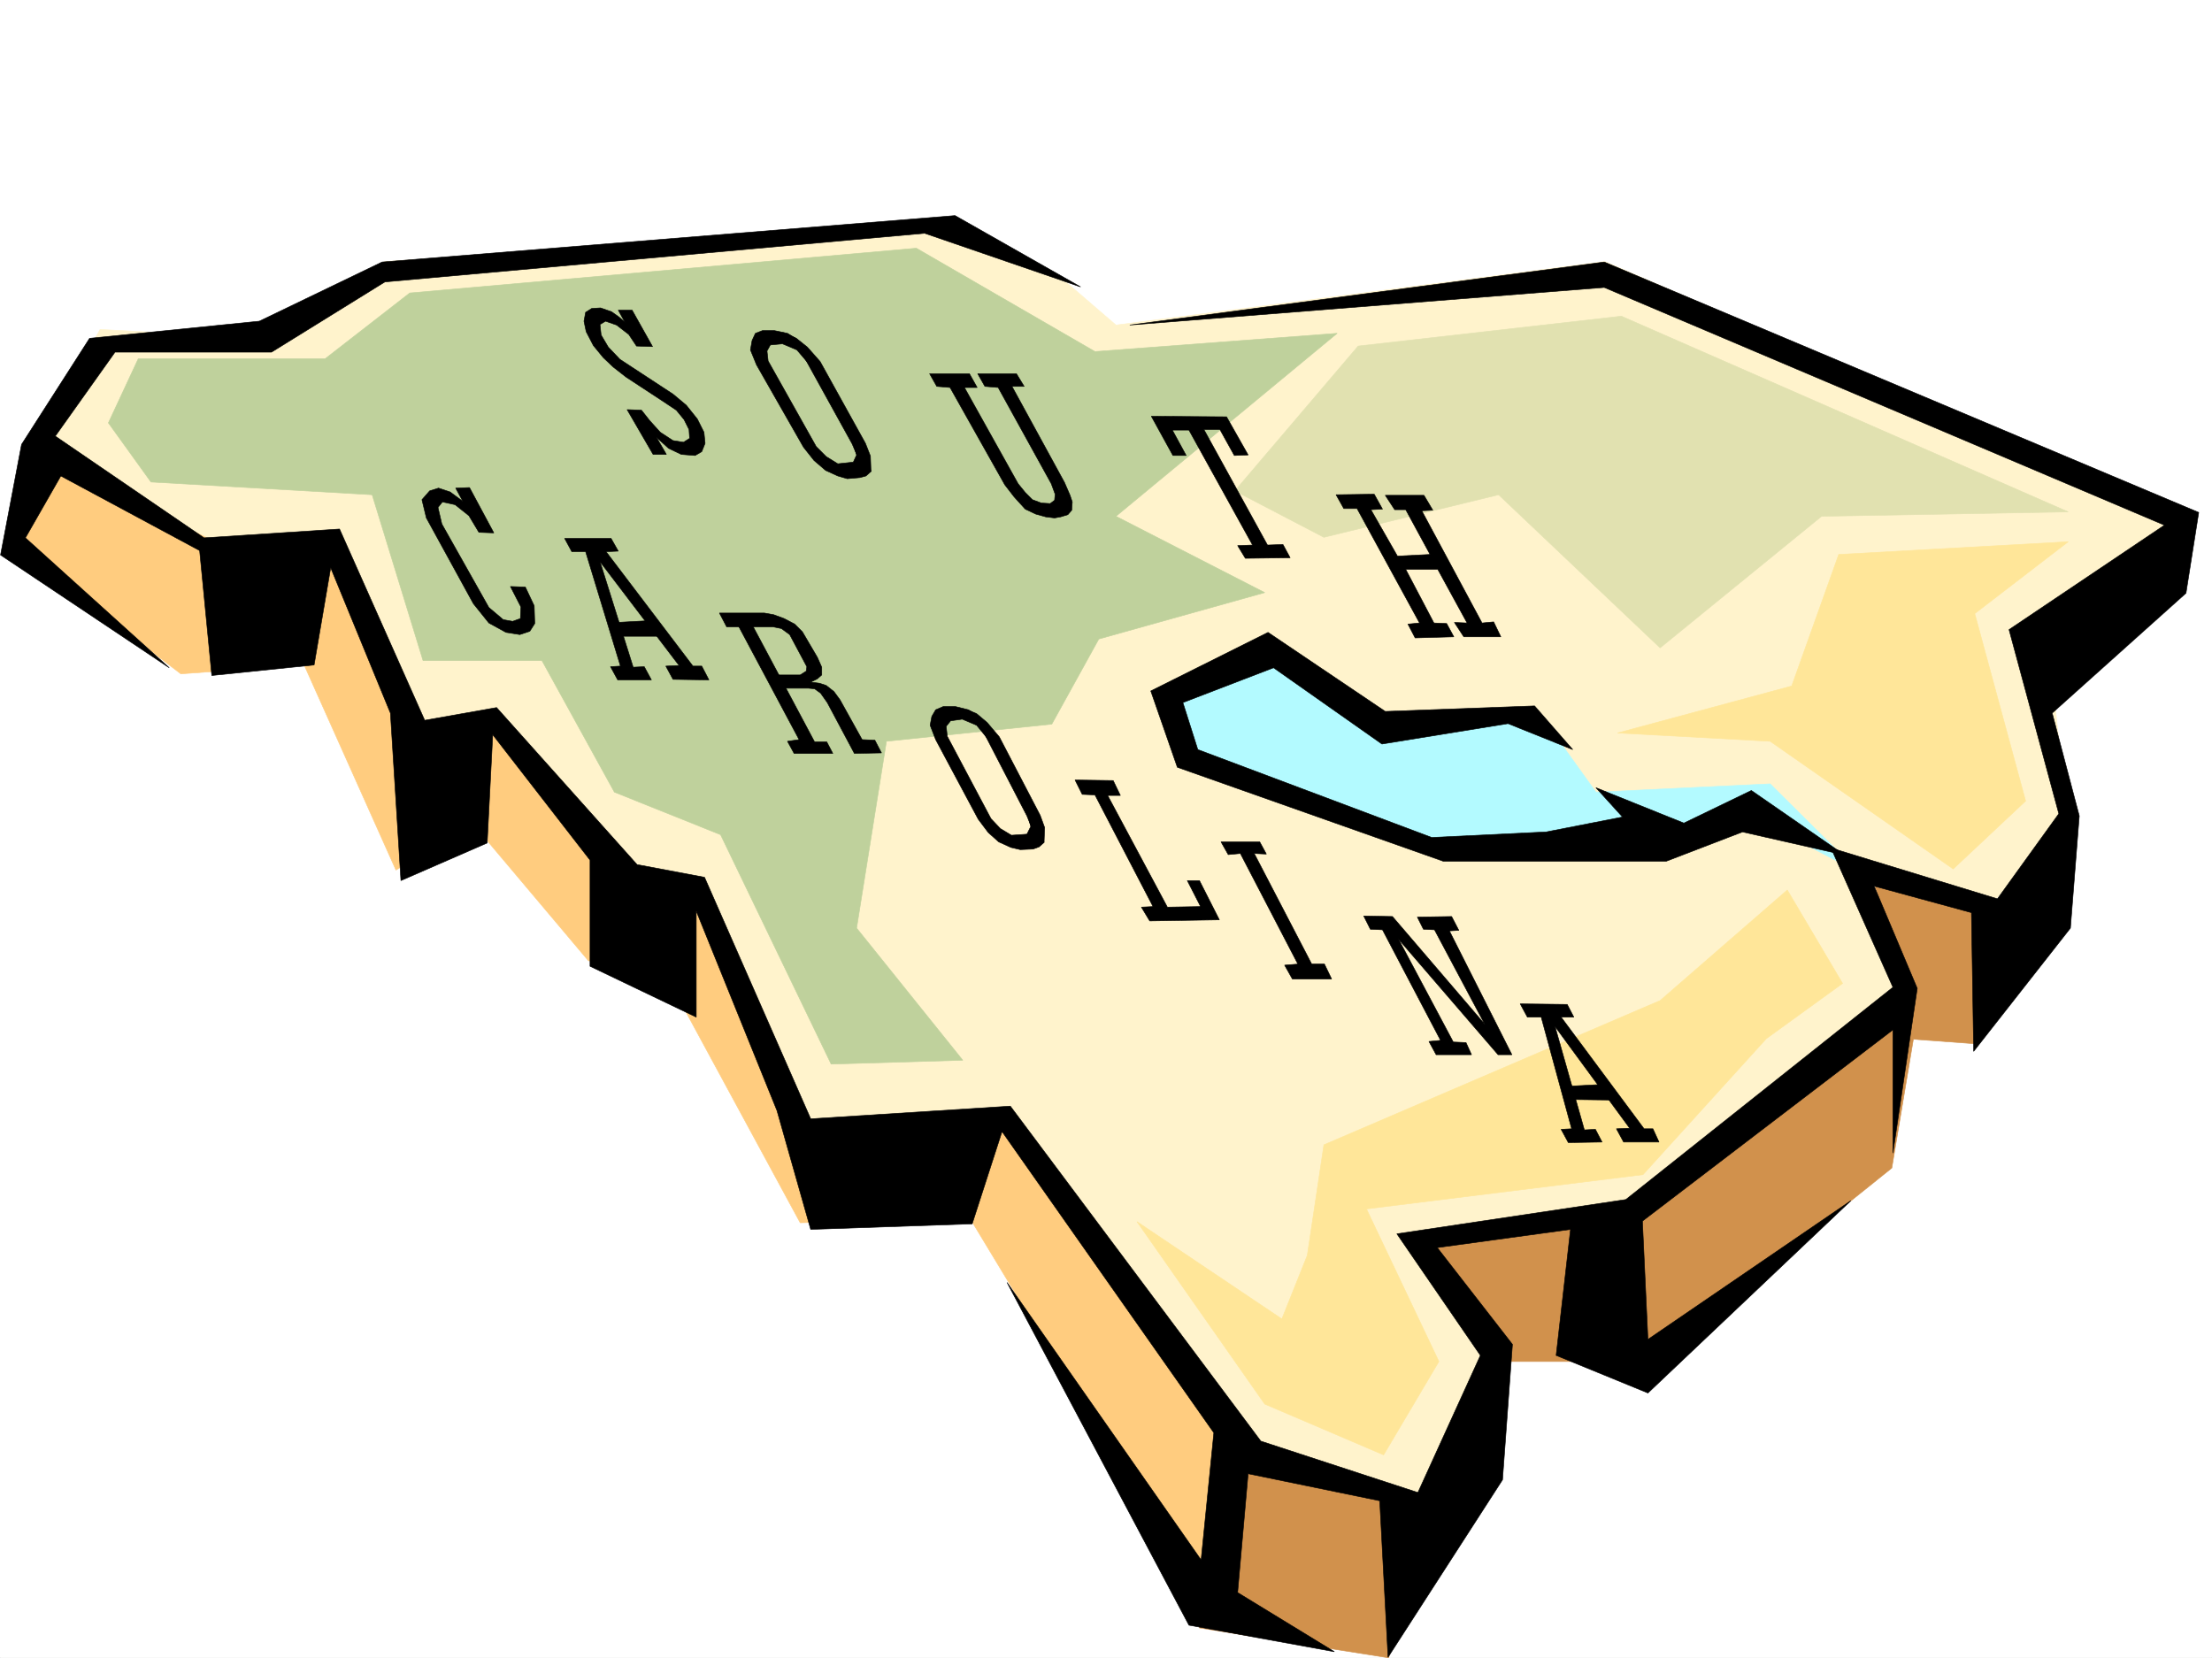 <svg xmlns="http://www.w3.org/2000/svg" width="2997.016" height="2246.664"><rect width="100%" height="100%" fill="#333333" stroke="none"/><defs><clipPath id="a"><path d="M0 0h2997v2244.137H0Zm0 0"/></clipPath></defs><path fill="#fff" d="M0 2246.297h2997.016V0H0Zm0 0"/><g clip-path="url(#a)" transform="translate(0 2.16)"><path fill="#fff" fill-rule="evenodd" stroke="#fff" stroke-linecap="square" stroke-linejoin="bevel" stroke-miterlimit="10" stroke-width=".743" d="M.742 2244.137h2995.531V-2.16H.743Zm0 0"/></g><path fill="#e1e1b0" fill-rule="evenodd" stroke="#e1e1b0" stroke-linecap="square" stroke-linejoin="bevel" stroke-miterlimit="10" stroke-width=".743" d="m2405.863 1157.984-634.632 40.43-262.247-180.523-239.015 64.437 64.437 360.266 244.258 152.062 116.906 139.313 34.45-226.938 559.714-209.73zm0 0"/><path fill="#d1914c" fill-rule="evenodd" stroke="#d1914c" stroke-linecap="square" stroke-linejoin="bevel" stroke-miterlimit="10" stroke-width=".743" d="M2032.73 1844.816h203.79l326.68-262.164 29.206-174.504 81.684 5.98 23.222-180.523-169.34-75.62 52.473 180.488-384.394 313.855-290.707 23.223zm-355.144 122.11 265.996 83.87-62.207 195.5-256.262-40.468zm0 0"/><path fill="#fff3cc" fill-rule="evenodd" stroke="#fff3cc" stroke-linecap="square" stroke-linejoin="bevel" stroke-miterlimit="10" stroke-width=".743" d="M135.598 446.406 54.699 590.215l207.543 149.793 184.32-5.985 97.399 259.157 126.605-17.95 132.625 179 138.61 57.676 149.87 316.824 276.478-11.964 310.921 449.378 259.235 68.934 86.176-201.484-86.176-155.813 270.492-34.445 385.879-298.844-74.953-161.797 173.093 46.453 109.403-109.363-23.227-213.484 190.301-206.723-794.942-345.293-662.355 86.137-80.937-69.676-155.07-62.91-754.512 46.45-173.055 103.378zm0 0"/><path fill="#ffe699" fill-rule="evenodd" stroke="#ffe699" stroke-linecap="square" stroke-linejoin="bevel" stroke-miterlimit="10" stroke-width=".743" d="m2421.582 1205.922-172.316 149.793-455.555 195.5-22.48 149.793-34.45 86.136-196.32-131.847 173.098 247.191 161.09 68.895 74.917-126.567-98.14-206.722 374.617-46.45 167.074-184.238 103.38-74.918zm380.637-471.899-310.961 17.243-63.695 178.257-236.008 63.657 206.8 11.261 248.012 173.016 98.14-92.117-68.933-253.918zm0 0"/><path fill="#e1e1b0" fill-rule="evenodd" stroke="#e1e1b0" stroke-linecap="square" stroke-linejoin="bevel" stroke-miterlimit="10" stroke-width=".743" d="m1673.09 665.129 167.074-196.242 356.629-40.469 605.426 265.176-334.188 5.984-218.765 178.258-218.801-207.465-236.754 57.672zm0 0"/><path fill="#bfd19c" fill-rule="evenodd" stroke="#bfd19c" stroke-linecap="square" stroke-linejoin="bevel" stroke-miterlimit="10" stroke-width=".743" d="m146.86 573.012 40.468-86.922h253.25l114.602-89.106 686.324-60.683 242.027 140.054 328.168-24.71-299.703 247.933 201.563 103.379-224.786 62.914-63.695 115.344-224.043 23.226-40.43 253.133 143.848 179.04-178.336 5.238-149.828-310.844-143.851-57.672-98.18-178.258h-161.09l-68.934-224.707-299.703-17.246Zm0 0"/><path fill="#ffcc7f" fill-rule="evenodd" stroke="#ffcc7f" stroke-linecap="square" stroke-linejoin="bevel" stroke-miterlimit="10" stroke-width=".743" d="m58.453 620.164 247.973 121.367h149.87l115.384 235.93 97.398-5.98 143.852 184.238 121.402 46.449 167.074 339.313 259.235-28.465 310.96 414.183-40.468 247.934-316.942-524.293-230.027 5.984-184.316-340.054-102.637-14.973-156.598-185.766-104.16 62.91L412.074 901.06 245 913.063 12.746 735.55Zm0 0"/><path fill="#b3faff" fill-rule="evenodd" stroke="#b3faff" stroke-linecap="square" stroke-linejoin="bevel" stroke-miterlimit="10" stroke-width=".743" d="m1713.559 871.852-132.63 74.914 51.692 86.14 271.234 110.106 224.004-6.024h126.649l121.363-29.207 143.852 74.914-121.368-120.582-236.007 11.223-74.172-103.383-230.77 17.242zm0 0"/><path fill-rule="evenodd" stroke="#000" stroke-linecap="square" stroke-linejoin="bevel" stroke-miterlimit="10" stroke-width=".743" d="m1293.977 292.117-776.254 62.91-166.332 80.157-230.024 23.226-92.16 143.809L.742 752.012l228.54 152.8L34.444 728.786l47.977-83.87 188.07 101.112 16.461 169.266 138.61-14.234 22.484-131.805 80.937 196.984 14.23 226.938 116.872-50.95 7.508-146.78 131.844 170.007v143.809l143.89 68.933v-143.808l109.36 270.375 45.71 161.054 218.801-7.507 40.43-125.082 286.996 408.207-17.242 172.273-262.988-375.984 246.488 464.39 197.062 35.934-131.101-80.156 14.23-161.016 178.297 36.676 11.262 212 155.11-240.426 13.448-183.535-101.894-131.063 180.562-24.71-19.468 170.75 124.375 50.945 274.992-260.64-274.992 187.995-7.47-160.312 339.392-259.153v167.036l32.96-223.184-58.417-138.57 131.847 35.933 3.012 187.992 131.101-167.035 12.004-152.023-36.714-139.313L2961.785 803.7l17.242-109.36-805.457-339.312-642.843 85.395 642.843-50.945 759.008 322.105-210.555 141.543 67.45 249.418-83.168 115.344-225.528-68.895 83.91 188.735-361.87 287.62-310.22 46.454 113.153 164.765-84.648 185.766-212.825-69.64-339.386-453.91-270.492 17.202-143.852-327.304-91.414-17.204L672.832 958.73l-97.398 17.247L460.05 716.82l-183.574 11.965L74.914 590.957l80.938-113.82H367.89l153.586-95.13 731.289-65.921 211.293 72.644zm0 0"/><path fill-rule="evenodd" stroke="#000" stroke-linecap="square" stroke-linejoin="bevel" stroke-miterlimit="10" stroke-width=".743" d="m2130.871 1015.66-51.691-59.156-202.301 7.469-158.824-107.098-158.864 79.375 35.973 103.379 360.383 127.352h301.969l103.382-39.727 138.61 31.477-126.606-87.625-91.418 44.183-119.136-47.937 35.972 39.687-103.422 20.215-155.07 7.508-316.945-119.102-20.215-63.652 122.855-47.195 146.86 103.343 170.828-27.683zM764.992 729.527l9.735 17.989h18.73l47.191 155.03-13.488.782 9.774 17.945h45.671l-9.738-17.945-14.972.742-44.965-143.066L920.102 901.8l-17.989.746 9.739 17.984 48.68.742-9.739-18.726h-11.961L821.18 747.516l16.5-.746-9.739-17.243zm0 0"/><path fill-rule="evenodd" stroke="#000" stroke-linecap="square" stroke-linejoin="bevel" stroke-miterlimit="10" stroke-width=".743" d="m835.41 843.387 41.211-2.227 17.242 20.957h-54.699zM636.117 660.633l32.961 61.426-20.215-.743-13.488-22.48-18.73-14.977-17.243-3.754-5.98 7.508 5.238 22.442 63.695 113.117 19.47 16.46 12.75 2.27 10.476-3.754.742-15.718-14.23-27.723 20.214.742 12.004 25.457.742 23.965-6.726 10.52-13.488 4.457-18.73-2.973-23.224-12.746-21-26.195-63.69-116.13-5.985-24.71 10.48-11.965 12.004-3.754 15.719 5.242 17.242 12.746-9.734-17.988zm1174.093 9.738 10.481 18.727h17.985l84.652 155.03-15.719 1.528 9.739 18.688 52.433-1.485-9.738-17.988-17.242-.742-38.2-72.649h43.438l39.727 72.649-17.243-.742 12.747 19.472h50.203l-9.735-20.214-15.757 1.484-81.641-152.059 14.976-.742-12.003-20.215h-52.434l12.746 19.473h14.977l32.96 60.68-44.183 2.23-35.973-62.91 15.719-.746-11.223-20.215zm-155.85 470.371 9.738 17.242 16.46-1.523 77.926 149.832-17.988 1.484 10.52 18.73h53.175l-9.734-20.214h-17.246l-77.887-149.832 16.461.781-8.992-16.5zm-197.805-83.867 9.734 19.469 17.242.742 78.672 151.281-15.758.781 11.258 18.688 94.39-1.484-26.98-53.176h-16.46l17.984 35.191-44.965.781-80.938-151.316h17.247l-9.739-20.215zm391.117 184.238 8.992 17.985 16.461.742 78.668 149.793-15.719 1.527 9.738 17.945h47.938l-7.469-16.46-17.246-.743-74.172-139.316 134.856 156.52h18.73l-84.652-167.778 12.746-.742-9.734-18.73-46.493.742 8.254 16.5 15.012.742 68.152 128.094-125.12-146.078zm-780.75-789.468-17.984-3.754h-15.72l-9.737 3.754-4.497 9.734-2.226 12.746 8.21 20.215 63.692 111.594 14.234 17.984 15.758 13.492 16.461 7.504 12.746 3.715 17.243-1.484 8.21-2.23 6.766-6.02-12.004-38.2-19.472-24.715 12.004 40.47-4.497 9.738-20.996 2.226-15.719-9.734-13.488-13.489-65.18-116.09-1.527-13.488 4.496-8.21 16.5-1.528 19.473 8.25 36.715 42.7-37.457-57.673zm0 0"/><path fill-rule="evenodd" stroke="#000" stroke-linecap="square" stroke-linejoin="bevel" stroke-miterlimit="10" stroke-width=".743" d="m1066.18 452.387 12.746 6.023 14.976 11.965 17.242 19.469 61.426 110.851 6.766 17.242.742 20.958-14.976-12.707-10.52-24.711-62.91-113.86zM974.762 830.64l9.777 18.731h62.91l11.262 2.266 11.223 8.21 23.222 43.481-.742 5.98-8.25 5.243h-33.703l8.25 17.984h36.715l8.21.742 8.25 5.985 8.993 12.746 36.715 68.894 36.715-.742-8.993-17.246-17.242-.742-29.953-53.918-8.25-11.223-10.476-8.25-8.993-3.011-12.003-1.485 8.992-4.496 5.98-5.238v-10.48l-5.98-13.489-20.215-34.45-10.48-10.476-14.27-7.508-14.235-5.238-12.707-2.27zm0 0"/><path fill-rule="evenodd" stroke="#000" stroke-linecap="square" stroke-linejoin="bevel" stroke-miterlimit="10" stroke-width=".743" d="m1018.984 846.398 84.653 158.786h16.5l8.25 15.718h-52.473l-8.992-16.46 15.758-2.27-83.91-157.3zm-172.312-409.73-8.992-16.461h18.726l27.723 49.422-21.738-.742-10.48-15.719-16.5-12.746-14.977-5.238-7.504 4.496 1.523 14.23 9.734 16.465 15.72 16.5 71.945 47.152 17.984 15.016 14.977 18.727 8.992 17.949 1.488 14.976-4.5 11.258-8.992 5.242-18.727-1.488-17.246-8.25-16.46-14.973 13.491 23.223h-17.988l-35.226-60.684 19.468.743L880.375 570l14.234 15.719 17.243 11.261 14.23 2.227 8.25-5.238-.781-12.004-6.723-13.45-10.48-12.75-17.985-12-50.207-32.925-17.242-13.488-13.488-12.747-13.492-16.46-9.735-18.73-2.972-14.231 2.23-12.004 8.25-5.239 11.965-.746 15.012 5.242 10.48 7.508zm713.262 127.352 29.246 53.175h17.988l-18.77-34.449h22.485l86.176 155.774-20.215.746 10.476 17.242 60.684-.742-9.734-17.989-20.997.743-86.14-156.555h21.703l19.512 35.23 18.726-.746-29.246-51.687zm-300.446-57.676 9.738 17.207 17.985 1.523 74.172 131.805 12.746 16.5 14.977 16.46 14.234 6.727 13.488 3.754 12.004 1.485 8.25-1.485 9.734-2.972 5.243-6.02.742-11.223-3.012-8.992-7.469-17.242-71.199-130.32h16.5l-10.48-17.207h-52.473l9.738 17.207 17.985 1.523 71.945 130.32 5.238 14.231-.742 8.211-5.984 4.5-12.004-.746-12.004-4.496-9.734-9.735-9.735-11.964-72.687-130.32h17.242l-10.48-18.731zm52.472 455.398-17.983-4.496h-15.758l-10.48 4.496-5.239 8.992-2.27 11.965 7.508 19.473 57.672 107.879 13.492 17.945 14.23 12.746 16.5 7.508 12.747 2.973 17.246-.742 8.21-2.973 6.763-6.024-8.992-36.675-19.473-23.223 10.48 38.2-5.238 10.48-21 1.484-14.973-8.992-12.746-13.453-59.199-111.63-1.484-13.487 5.98-7.47 15.758-2.269 19.473 8.25 34.445 41.957-34.445-56.187zm0 0"/><path fill-rule="evenodd" stroke="#000" stroke-linecap="square" stroke-linejoin="bevel" stroke-miterlimit="10" stroke-width=".743" d="m1310.438 961.742 12.746 5.238 14.23 11.965 16.5 19.473 55.445 106.39 5.985 16.462-.746 20.214-13.489-11.964-9.734-23.97-56.969-110.105zm749.272 398.469 9.735 17.984h18.73l41.212 151.282-14.235.742 9.739 17.984 45.707-.742-8.992-17.242-14.977.781-39.727-140.094 101.153 137.825-17.985.746 9.735 17.984h47.937l-8.21-17.984h-12.005l-112.375-151.282h17.207l-8.957-17.242zm0 0"/><path fill-rule="evenodd" stroke="#000" stroke-linecap="square" stroke-linejoin="bevel" stroke-miterlimit="10" stroke-width=".743" d="m2125.633 1471.8 41.953-2.226 16.5 20.957-55.442-.742zm0 0"/></svg>
